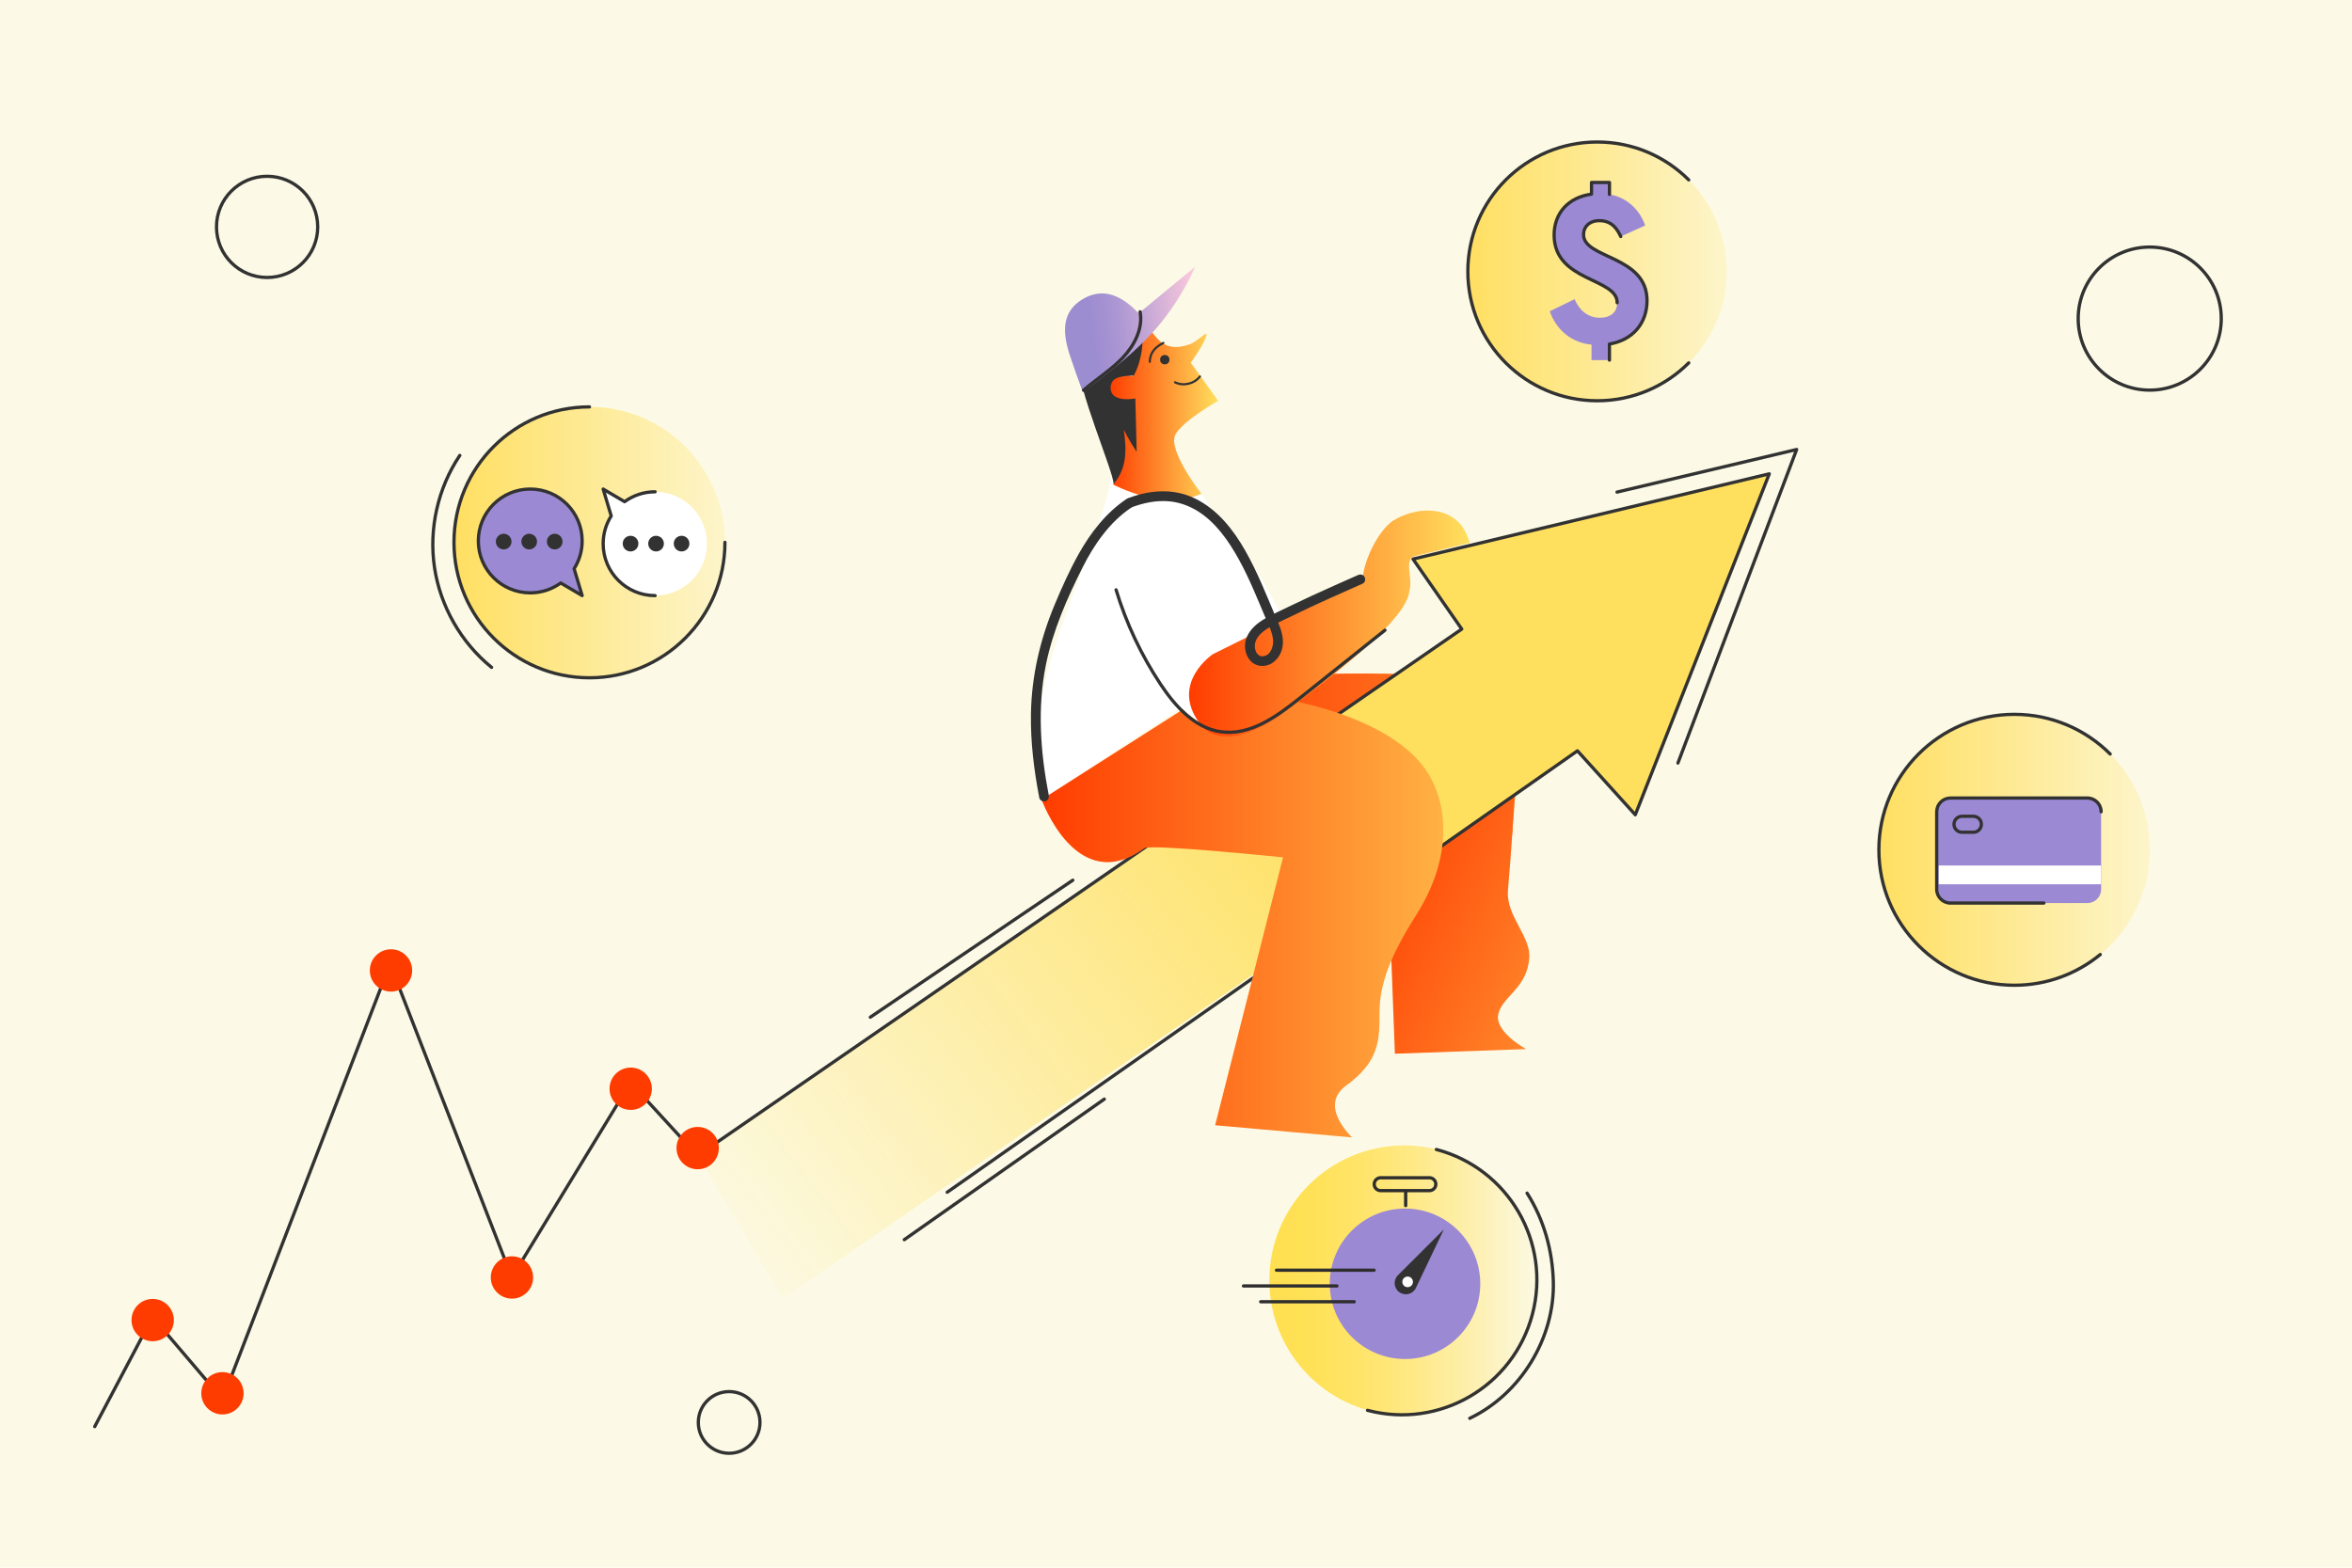 <svg xmlns="http://www.w3.org/2000/svg" xmlns:xlink="http://www.w3.org/1999/xlink" viewBox="0 0 1080 720" style="enable-background:new 0 0 1080 720;"><style>.st0{fill:#FCFAE6;}
.st1{fill:url(#SVGID_1_);}
.st2{fill:#FFFFFF;}
.st3{fill:url(#SVGID_00000070826660169703131700000016275533252495012774_);}
.st4{fill:url(#SVGID_00000058561076888227374750000003647900437695136643_);}
.st5{fill:none;stroke:#323232;stroke-width:1.5;stroke-linecap:round;stroke-linejoin:round;stroke-miterlimit:10;}
.st6{fill:url(#SVGID_00000081650084529565778930000012611345866125450633_);}
.st7{fill:#FF3C00;}
.st8{fill:url(#SVGID_00000119104565451390903250000014986048886467208110_);}
.st9{fill:#323232;}
.st10{fill:url(#SVGID_00000163060440250080106250000003192238088506577057_);}
.st11{fill:none;stroke:#323232;stroke-linecap:round;stroke-linejoin:round;stroke-miterlimit:10;}
.st12{fill:url(#SVGID_00000170988874057751982970000017466107672254333875_);}
.st13{fill:url(#SVGID_00000123434042598210279550000009999346218034478497_);}
.st14{fill:url(#SVGID_00000026150490129608119550000005849415467143364781_);}
.st15{fill:url(#SVGID_00000138557394259816892610000006706677756588816308_);}
.st16{fill:#9C89D4;}
.st17{fill:url(#SVGID_00000155833534873890838680000005355868565862165167_);}
.st18{fill:none;stroke:#2E2E2E;stroke-width:1.5;stroke-linecap:round;stroke-linejoin:round;stroke-miterlimit:10;}</style><g id="Layer_1"><g><rect x="-12.01" y="-11.66" class="st0" width="1103.07" height="740.62"/></g></g><g id="Layer_4"><linearGradient id="SVGID_1_" gradientUnits="userSpaceOnUse" x1="543.369" y1="346.307" x2="886.469" y2="346.307"><stop offset="0" style="stop-color:#FF3C00"/><stop offset="1" style="stop-color:#FFE05E"/></linearGradient><path class="st1" d="M569.58 310.94s93.32-5.24 106.95 3.15 22.02 18.87 20.97 30.41c-1.05 11.53-3.15 38.8-3.15 38.8l-150.99-24.12L569.58 310.94z"/><path class="st2" d="M503.17 181.23c4.33 7.06 6.96 15.02 7.65 23.27.67 7.94-.42 13.97-1.79 20.81-2.8 13.98-23.77 63.61-29.36 88.78-5.59 25.17-1.4 53.13-1.4 53.13l114.64-75.5s-11.09-24.84-26.56-44.74c-14.68-18.87-29.36-40.54-43.86-69.38-7.91-15.72-10.66-27.09-19.05-24.29C491.12 157.42 497.41 171.83 503.17 181.23z"/><linearGradient id="SVGID_00000112625734236576361980000016465588348798158775_" gradientUnits="userSpaceOnUse" x1="616.418" y1="417.893" x2="854.956" y2="417.893" gradientTransform="matrix(0.918 0.397 -0.397 0.918 220.607 -231.409)"><stop offset="0" style="stop-color:#FF3C00"/><stop offset="1" style="stop-color:#FFE05E"/></linearGradient><path style="fill:url(#SVGID_00000112625734236576361980000016465588348798158775_);" d="M635.92 361.66l4.59 122.29 60.31-2.13s-14.85-7.94-12.8-16.19c2.04-8.26 13.31-11.82 14.21-25.84.63-9.83-10.8-19.29-9.8-30.88 3.61-41.84 3.29-58.73 3.29-58.73L635.92 361.66z"/><linearGradient id="SVGID_00000179609056838117956140000012953580341773358762_" gradientUnits="userSpaceOnUse" x1="726.527" y1="295.048" x2="336.007" y2="594.501"><stop offset=".259" style="stop-color:#FFE05E"/><stop offset="1" style="stop-color:#FFE05E;stop-opacity:0"/></linearGradient><polygon style="fill:url(#SVGID_00000179609056838117956140000012953580341773358762_);" points="320.3,530.79 671.21,288.92 648.84,256.77 812.42,217.62 750.9,374.2 724.34,344.84 359.45,596.5"/><polyline class="st5" points="434.94,547.56 724.34,344.84 750.9,374.2 812.42,217.62 648.84,256.77 671.21,288.92 320.3,530.79 289.54,497.23 235.02,586.71 179.1,442.71 102.2,642.63 70.05,604.88 43.49,655.21"/><linearGradient id="SVGID_00000111902126046345652760000009111608583843657401_" gradientUnits="userSpaceOnUse" x1="478.282" y1="420.354" x2="735.573" y2="420.354"><stop offset="0" style="stop-color:#FF3C00"/><stop offset="1" style="stop-color:#FFE05E"/></linearGradient><path style="fill:url(#SVGID_00000111902126046345652760000009111608583843657401_);" d="M478.28 367.21s16.06 45.08 47.18 22.37c2.87-2.1 63.69 4.19 63.69 4.19L557.97 516.8l62.91 5.59s-15.69-14.39-2.8-23.77c15.38-11.18 15.38-20.97 15.38-33.55s4.57-25.53 16.78-44.74c15.11-23.77 15.81-47.53 6.02-64.31-19.77-33.9-95.77-41.24-103.46-36.35C521.64 339.51 478.28 367.21 478.28 367.21z"/><circle class="st7" cx="179.54" cy="445.7" r="9.72"/><circle class="st7" cx="235.08" cy="586.71" r="9.72"/><circle class="st7" cx="102.14" cy="639.9" r="9.72"/><circle class="st7" cx="289.61" cy="500.03" r="9.72"/><circle class="st7" cx="320.36" cy="527.29" r="9.72"/><circle class="st7" cx="70.11" cy="606.28" r="9.72"/><polyline class="st5" points="770.48,350.44 825,206.44 742.51,226.01"/><path class="st2" d="M512.25 261.35c3.69 19.82 8.75 38.63 27.38 60.62s39.24 15.96 44.06 4c4-9.92 2.94-35.65-13.84-71.3-10.17-21.62-36.29-35.03-48.23-24.47C509.41 241.01 510.46 251.72 512.25 261.35z"/><linearGradient id="SVGID_00000090291757338027660070000013966907660965110148_" gradientUnits="userSpaceOnUse" x1="509.039" y1="186.908" x2="559.369" y2="186.908"><stop offset="0" style="stop-color:#FF3C00"/><stop offset="1" style="stop-color:#FFE05E"/></linearGradient><path style="fill:url(#SVGID_00000090291757338027660070000013966907660965110148_);" d="M551.68 226.71s-15.86-20.11-11.88-27.26c3.5-6.29 19.57-15.38 19.57-15.38l-12.58-17.48s5.59-7.69 6.99-11.88-3.5 2.1-7.69 3.5-9.09 2.1-13.28-1.4c-4.19-3.5-9.09-12.58-9.09-12.58l-3.5 28.66s-11.18-3.5-11.18 4.89 11.18 5.59 11.18 5.59l.7 18.17-6.99-8.39s2.8 3.5 1.4 13.98c-1.4 10.49-4.19 15.38-4.19 15.38S534.2 235.1 551.68 226.71z"/><path class="st9" d="M495.06 165.89c-.66 11.85 16.45 51.23 16.27 56.39 6.06-6.99 6.06-15.38 4.7-24.93 2.07 4.09 3.41 6.33 5.91 10.18-.21-8.16-.41-16.33-.62-24.49-3.21.38-6.71.7-9.43-1.04-2.72-1.74-2.51-6.47.3-8.06 2.84-1.61 8.39-1.4 8.39-1.4s6.64-10.49 3.15-28.31C513.16 143.47 495.76 153.31 495.06 165.89z"/><linearGradient id="SVGID_00000072967444348627109030000005021195684099455159_" gradientUnits="userSpaceOnUse" x1="489.23" y1="149.091" x2="552.175" y2="149.091" gradientTransform="matrix(0.993 -0.117 0.117 0.993 -14.053 64.632)"><stop offset=".187" style="stop-color:#9C8CD0"/><stop offset=".326" style="stop-color:#A592D2"/><stop offset=".559" style="stop-color:#BFA3D5"/><stop offset=".855" style="stop-color:#E8BDDA"/><stop offset="1" style="stop-color:#FFCCDD"/></linearGradient><path style="fill:url(#SVGID_00000072967444348627109030000005021195684099455159_);" d="M522.89 143.89c-4.61-4.62-14.2-13.99-26.46-6.04-13.26 8.6-5.21 24.55-2.31 33.7l3.07 8.44s20.82-14.43 33.22-28.57c12.41-14.14 18.4-28.92 18.4-28.92l-25.92 21.39z"/><line class="st5" x1="399.64" y1="467.17" x2="492.61" y2="404.26"/><line class="st5" x1="415.23" y1="569.35" x2="507.08" y2="504.8"/><g><circle class="st9" cx="534.85" cy="165.19" r="2.15"/><path class="st11" d="M539.56 175.59c3.8 1.91 8.88.7 11.42-2.7"/><path class="st11" d="M527.98 166.16c.01-4.36 2.8-6.97 6.23-8.66"/></g><linearGradient id="SVGID_00000183249087511311908060000013346983692668490371_" gradientUnits="userSpaceOnUse" x1="545.985" y1="286.379" x2="674.942" y2="286.379"><stop offset="0" style="stop-color:#FF3C00"/><stop offset="1" style="stop-color:#FFE05E"/></linearGradient><path style="fill:url(#SVGID_00000183249087511311908060000013346983692668490371_);" d="M670.86 241.04c-7.17-8.6-20.74-8.13-30.8-2.15-6 3.57-13.69 16.87-14.46 27.57-17.9 8.63-68.68 33.99-68.68 33.99s-19.63 13.11-6.29 31.46c8.39 11.53 24.92 5.95 39.84-5.24 37.05-27.79 56.04-45.2 56.77-55.69 1.6-5.83-2.88-14.3 2.65-15.62 7.34-1.75 25.05-6.06 25.05-6.06S673.19 243.83 670.86 241.04z"/><g><g><path class="st9" d="M519.42 233.07c5.49-2.06 11.18-3.3 17.06-2.86 4.66.35 9.28 1.94 13.36 4.46 8.37 5.17 14.32 13.73 19.09 22.39 4.82 8.76 8.35 17.74 12.19 26.75 1.33 3.12 2.97 6.26 3.41 9.65.4 3.05-.87 7.55-4.56 7.94-2.64.28-3.81-2.57-3.79-4.77.03-3.33 2.72-5.91 5.31-7.63 3.48-2.32 7.44-3.99 11.19-5.82 3.1-1.52 6.21-3.01 9.34-4.48 5.94-2.78 11.94-5.42 17.93-8.09 1.94-.86 3.87-1.72 5.81-2.59 1.11-.5 1.37-2.11.81-3.08-.67-1.14-1.96-1.31-3.08-.81-6.98 3.12-13.98 6.18-20.92 9.38-3.14 1.45-6.27 2.93-9.38 4.44-4.04 1.96-8.18 3.82-12.09 6.03-3.66 2.07-7.17 4.92-8.73 8.94-1.29 3.31-.77 7.42 1.47 10.19 2.54 3.16 7.1 3.59 10.4 1.35 3.86-2.62 5.33-7.09 4.73-11.59-.53-3.98-2.35-7.58-3.91-11.23-.48-1.14-.66-1.55-1.17-2.79-.48-1.14-.95-2.28-1.43-3.42-2.13-5.09-4.31-10.16-6.75-15.11-4.85-9.85-10.85-19.82-19.59-26.71-4.29-3.38-9.19-5.98-14.55-7.17-6.04-1.33-12.29-.94-18.24.64-1.72.46-3.41 1.02-5.08 1.64-1.14.43-1.91 1.52-1.57 2.77C516.96 232.59 518.28 233.5 519.42 233.07z"/></g></g><path class="st5" d="M512.49 270.9c4.64 15.32 11.54 29.96 20.39 43.31 6.69 10.09 15.64 20.11 27.62 21.86 13.44 1.97 25.78-7.01 36.4-15.48 13.02-10.39 26.03-20.77 39.05-31.16"/><path class="st5" d="M497.55 179.21c5.89-5.11 12.62-9.27 17.99-14.92s9.36-13.4 7.98-21.08"/><g><g><path class="st9" d="M517.21 229.23c-9.27 6.18-16.36 15.35-21.78 24.98-4.23 7.52-7.81 15.52-11.14 23.48-6.72 16.06-10.64 32.9-10.9 50.35-.19 12.88 1.4 25.75 3.84 38.38.23 1.19 1.66 1.88 2.77 1.57 1.25-.34 1.8-1.57 1.57-2.77-3.82-19.74-5.33-40.19-1.28-60.02 3.2-15.69 9.7-30.43 16.86-44.67 5.26-10.46 12.46-20.83 22.32-27.41C521.88 231.52 519.63 227.62 517.21 229.23z"/></g></g></g><g id="Layer_5"><linearGradient id="SVGID_00000113355013478209627310000005539593984744858802_" gradientUnits="userSpaceOnUse" x1="674.01" y1="124.65" x2="792.845" y2="124.65"><stop offset="0" style="stop-color:#FFDF62"/><stop offset="1" style="stop-color:#FFE05E;stop-opacity:0.2"/></linearGradient><circle style="fill:url(#SVGID_00000113355013478209627310000005539593984744858802_);" cx="733.43" cy="124.65" r="59.42"/><linearGradient id="SVGID_00000164481259276104654240000009699684703799265940_" gradientUnits="userSpaceOnUse" x1="208.456" y1="249.078" x2="332.884" y2="249.078"><stop offset="0" style="stop-color:#FFDF62"/><stop offset="1" style="stop-color:#FFE05E;stop-opacity:0.2"/></linearGradient><circle style="fill:url(#SVGID_00000164481259276104654240000009699684703799265940_);" cx="270.67" cy="249.08" r="62.21"/><linearGradient id="SVGID_00000178175783486742007440000006514514984975029378_" gradientUnits="userSpaceOnUse" x1="862.748" y1="390.282" x2="987.175" y2="390.282"><stop offset="0" style="stop-color:#FFDF62"/><stop offset="1" style="stop-color:#FFE05E;stop-opacity:0.2"/></linearGradient><circle style="fill:url(#SVGID_00000178175783486742007440000006514514984975029378_);" cx="924.96" cy="390.28" r="62.21"/><circle class="st5" cx="987.12" cy="146.32" r="32.85"/><circle class="st5" cx="334.81" cy="653.29" r="14.16"/><circle class="st5" cx="122.65" cy="104.2" r="23.24"/><path class="st5" d="M964.41 438.39c-10.74 8.82-24.48 14.11-39.45 14.11-34.36.0-62.21-27.85-62.21-62.21s27.85-62.21 62.21-62.21c8.59.0 16.77 1.74 24.22 4.89 7.44 3.15 14.15 7.7 19.78 13.33"/><path class="st16" d="M958.51 414.75H895.6c-3.47.0-6.29-2.82-6.29-6.29v-35.65c0-3.47 2.82-6.29 6.29-6.29h62.91c3.47.0 6.29 2.82 6.29 6.29v35.65C964.81 411.93 961.99 414.75 958.51 414.75z"/><path class="st5" d="M938.51 414.75H895.6c-3.47.0-6.29-2.82-6.29-6.29v-35.65c0-3.47 2.82-6.29 6.29-6.29h62.91c3.47.0 6.29 2.82 6.29 6.29"/><path class="st5" d="M906.15 382.24h-5.24c-2.03.0-3.67-1.64-3.67-3.67.0-2.03 1.64-3.67 3.67-3.67h5.24c2.03.0 3.67 1.64 3.67 3.67C909.82 380.6 908.17 382.24 906.15 382.24z"/><path class="st16" d="M263.62 261.2c2.34-3.69 3.7-8.06 3.7-12.75.0-13.17-10.67-23.84-23.84-23.84s-23.84 10.67-23.84 23.84 10.67 23.84 23.84 23.84c5.23.0 10.06-1.69 13.99-4.54l9.85 5.79L263.62 261.2z"/><path class="st2" d="M280.66 236.95c-2.34 3.69-3.7 8.06-3.7 12.75.0 13.17 10.67 23.84 23.84 23.84 13.17.0 23.84-10.67 23.84-23.84s-10.67-23.84-23.84-23.84c-5.23.0-10.06 1.69-13.99 4.54l-9.85-5.79L280.66 236.95z"/><path class="st5" d="M300.8 225.87c-5.23.0-10.06 1.69-13.99 4.54l-9.85-5.79 3.7 12.34c-2.34 3.69-3.7 8.06-3.7 12.75.0 13.17 10.67 23.84 23.84 23.84"/><path class="st5" d="M263.62 261.2c2.34-3.69 3.7-8.06 3.7-12.75.0-13.17-10.67-23.84-23.84-23.84s-23.84 10.67-23.84 23.84 10.67 23.84 23.84 23.84c5.23.0 10.06-1.69 13.99-4.54l9.85 5.79L263.62 261.2z"/><g><circle class="st9" cx="231.28" cy="248.74" r="3.6"/><circle class="st9" cx="243" cy="248.74" r="3.6"/><circle class="st9" cx="254.72" cy="248.74" r="3.6"/></g><g><circle class="st9" cx="289.54" cy="249.67" r="3.6"/><circle class="st9" cx="301.25" cy="249.67" r="3.6"/><circle class="st9" cx="312.97" cy="249.67" r="3.6"/></g><path class="st5" d="M332.88 249.08c0 34.36-27.85 62.21-62.21 62.21s-62.21-27.85-62.21-62.21 27.85-62.21 62.21-62.21"/><g><path class="st16" d="M730.79 158.3c-12.18-1.25-17.45-10.26-19.17-15.34l11.41-5.56c1.82 4.41 5.56 8.53 11.6 8.53 4.98.0 7.96-2.59 7.96-6.9.0-11.51-28.95-9.59-28.95-31.06.0-10.07 6.52-17.35 17.16-18.79V83.8h8.25v5.47c10.35 1.82 14.96 9.97 16.39 14.29l-11.22 5.08c-1.44-3.16-3.93-7.29-9.78-7.29-4.6.0-7.29 2.78-7.29 6.42.0 11.12 29.15 9.49 29.15 30.3.0 10.26-6.42 18.12-17.26 19.94v7.38h-8.25V158.3z"/></g><path class="st5" d="M775.44 166.66c-10.75 10.75-25.61 17.4-42.01 17.4-32.82.0-59.42-26.6-59.42-59.42s26.6-59.42 59.42-59.42c16.41.0 31.26 6.65 42.01 17.4"/><path class="st5" d="M211.14 209.16c-10.06 14.94-14.29 33.69-11.62 51.5 2.67 17.81 12.21 34.5 26.2 45.84"/><path class="st5" d="M674.89 651.39c23.43-11.21 39.12-36.93 38.37-62.89-.41-14.22-4.3-28.35-12.06-40.53"/><rect x="890.24" y="397.5" class="st2" width="74.52" height="8.62"/><g><g><linearGradient id="SVGID_00000049942723554056466690000012501267583465556357_" gradientUnits="userSpaceOnUse" x1="582.862" y1="588.033" x2="706.774" y2="588.033"><stop offset=".034" style="stop-color:#FFE052"/><stop offset=".162" style="stop-color:#FFE158"/><stop offset=".333" style="stop-color:#FFE469"/><stop offset=".527" style="stop-color:#FEE985"/><stop offset=".74" style="stop-color:#FDEFAC"/><stop offset=".966" style="stop-color:#FCF8DD"/><stop offset="1" style="stop-color:#FCF9E5"/></linearGradient><circle style="fill:url(#SVGID_00000049942723554056466690000012501267583465556357_);" cx="644.82" cy="588.03" r="61.96"/><g><circle class="st16" cx="645.16" cy="589.61" r="34.55"/><path class="st18" d="M656.35 546.83h-22.37c-1.64.0-2.96-1.33-2.96-2.96.0-1.64 1.33-2.96 2.96-2.96h22.37c1.64.0 2.96 1.33 2.96 2.96C659.31 545.51 657.99 546.83 656.35 546.83z"/><path class="st9" d="M663.01 564.61l-21.1 21.07c-2.25 2.25-1.93 5.99.67 7.82 2.6 1.83 6.21.88 7.58-1.98L663.01 564.61z"/><g><line class="st18" x1="586.14" y1="583.36" x2="630.96" y2="583.36"/><line class="st18" x1="570.98" y1="590.61" x2="613.91" y2="590.61"/><line class="st18" x1="578.89" y1="597.86" x2="621.82" y2="597.86"/></g><line class="st18" x1="645.46" y1="547.06" x2="645.46" y2="553.7"/></g></g><circle class="st2" cx="646.36" cy="588.73" r="2.44"/></g><path class="st5" d="M659.54 527.92c33.09 8.72 52.84 42.62 44.11 75.7s-42.62 52.84-75.7 44.11"/><g><path class="st5" d="M744.21 108.63c-1.44-3.16-3.93-7.29-9.78-7.29-4.6.0-7.29 2.78-7.29 6.42.0 11.12 29.15 9.49 29.15 30.3.0 10.26-6.42 18.12-17.26 19.94v7.38M742.58 139.02c0-11.51-28.95-9.59-28.95-31.06.0-10.07 6.52-17.35 17.16-18.79V83.8h8.25v5.47"/></g></g></svg>